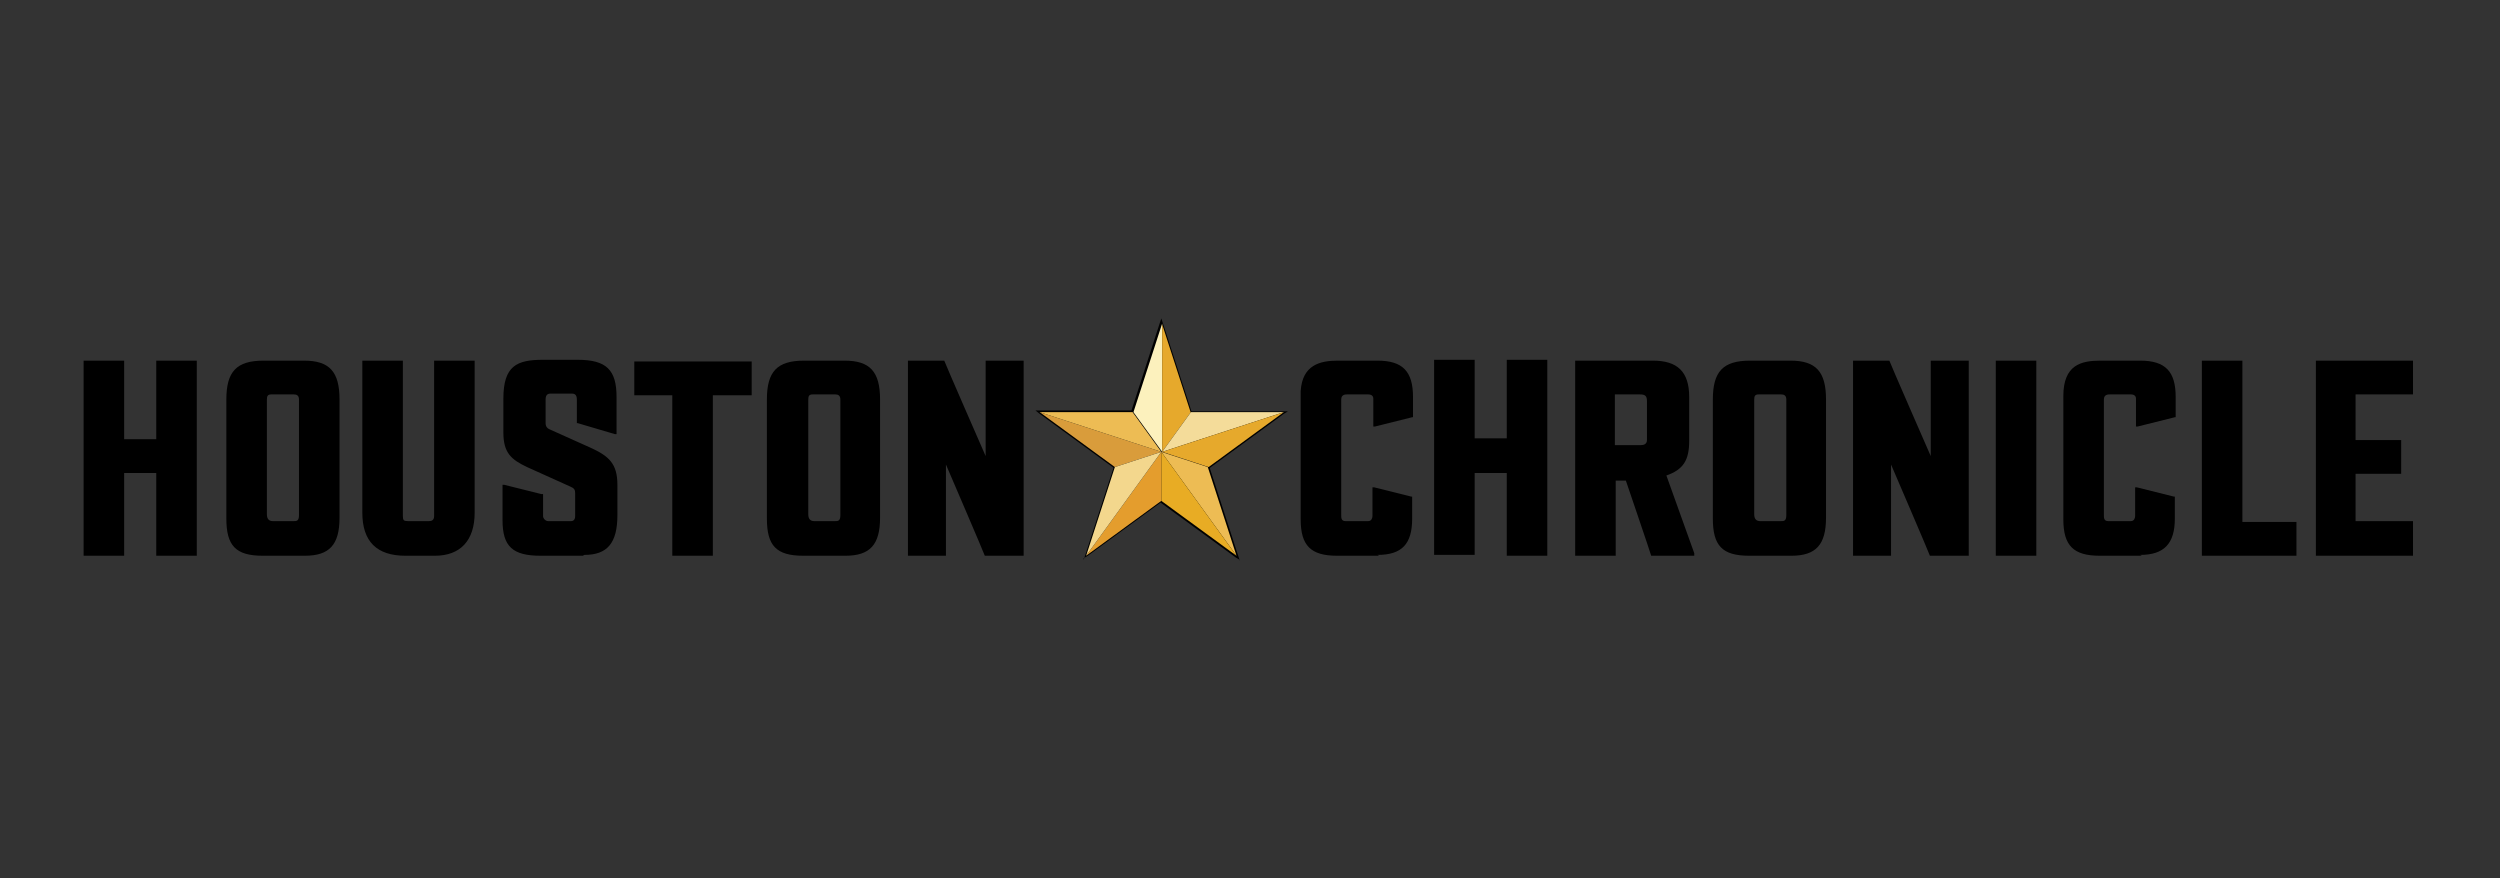 <?xml version="1.0" encoding="UTF-8"?>
<svg xmlns="http://www.w3.org/2000/svg" version="1.1" viewBox="0 0 296 104">
  <rect x="0" y="0" width="296" height="104" fill="#333333" stroke="none"/>
  <defs>
    <style>
      .cls-1 {
        fill: #edbc54;
      }

      .cls-2 {
        fill: #e49d2d;
      }

      .cls-3 {
        fill: #e6a92c;
      }

      .cls-4 {
        fill: #d99c3b;
      }

      .cls-5 {
        fill: #f3d78d;
      }

      .cls-6 {
        fill: #e8ac24;
      }

      .cls-7 {
        fill: #f4dc9a;
      }

      .cls-8 {
        fill: #fcf1bd;
      }
    </style>
  </defs>
  <!-- Generator: Adobe Illustrator 28.6.0, SVG Export Plug-In . SVG Version: 1.2.0 Build 709)  -->
  <g>
    <g id="VICE_IS_A_BUNCH_OF_OLD_DUDES">
      <g>
        <path id="path52440" d="M121.2,65.8h-4.6c0-.1-4.6-10.8-4.6-10.8v10.8h-4.5v-23.1h4.3c0,.1,4.9,11.3,4.9,11.3v-11.3h4.5v23.1Z"/>
        <path id="path52444" d="M163.3,65.8h-5c-3.1,0-4.3-1.2-4.3-4.3v-15.2c.2-3.1,2.3-3.6,4.4-3.6h4.7c3,0,4.2,1.3,4.2,4.3v2.4h-.1s-4.4,1.1-4.4,1.1h-.2c0,0,0-.2,0-.2v-3.1c0-.3-.2-.5-.6-.5h-2.5c-.2,0-.7,0-.7.6v13.7c0,.3,0,.7.5.7h2.7c.4,0,.5-.4.5-.6v-3.4h.2c0,0,4.4,1.1,4.4,1.1h.1v2.6c0,3-1.2,4.3-4.1,4.3M285.7,65.8h-11.5v-23.1h11.5v4h-6.8v5.4h5.4v4h-5.4v5.6h6.8v4Z"/>
        <path id="path52448" d="M271.9,65.8h-11.2v-23.1h4.8v19.1h6.4v4ZM253.6,65.8h-5c-3.1,0-4.3-1.2-4.3-4.3v-14.6c0-3.7,2.1-4.2,4.4-4.2h4.7c3,0,4.2,1.3,4.2,4.3v2.4h-.1s-4.4,1.1-4.4,1.1h-.2c0,0,0-.2,0-.2v-3.1c0-.3-.2-.5-.6-.5h-2.5c-.2,0-.7,0-.7.6v13.7c0,.3,0,.7.5.7h2.7c.4,0,.5-.4.5-.6v-3.4h.2c0,0,4.4,1.1,4.4,1.1h.1v2.6c0,3-1.3,4.3-4.1,4.3M241.1,65.8h-4.8v-23.1h4.8v23.1ZM233.1,65.8h-4.6c0-.1-4.6-10.8-4.6-10.8v10.8h-4.5v-23.1h4.3c0,.1,4.9,11.3,4.9,11.3v-11.3h4.5v23.1ZM183.2,65.8h-4.8v-9.8h-3.8v9.7h-4.8v-23.1h4.8v9.3h3.8v-9.3h4.8v23.1Z"/>
        <path id="path52452" d="M208.2,46.7c-.4,0-.5.2-.5.6v13.6c0,.6.3.8.7.8h2.5c.3,0,.6,0,.6-.7v-13.7c0-.5-.3-.6-.6-.6h-2.6ZM212.1,65.8h-5c-3.2,0-4.3-1.2-4.3-4.4v-14.1c0-3.3,1.2-4.6,4.4-4.6h4.8c3,0,4.2,1.3,4.2,4.6v14c0,3.2-1.2,4.5-4.1,4.5M191.3,52.7h3c.3,0,.7-.1.7-.6v-4.6c0-.6-.2-.8-.8-.8h-3v6ZM200.5,65.8h-5c0-.1-3-8.9-3-8.9h-1.2v8.9h-4.8v-23.1h9.2c2.9,0,4.3,1.3,4.3,4.3v5.2c0,2.3-.7,3.4-2.7,4.1l3.3,9.2v.3ZM84.4,65.8h-4.8v-19h-4.5v-4h13.9v4h-4.6v19ZM69,65.8h-5c-3.3,0-4.5-1.1-4.5-4.2v-4.2h.2c0,0,4.4,1.1,4.4,1.1h.2v2.6c0,.3.3.6.6.6h2.7c.1,0,.5,0,.5-.6v-2.7c0-.4-.1-.6-.6-.8l-5.1-2.3c-1.9-.9-2.8-1.7-2.8-4.1v-4c0-3.9,1.6-4.6,4.7-4.6h4.1c3.4,0,4.6,1.2,4.6,4.4v4.4h-.2c0,0-4.4-1.3-4.4-1.3h-.1v-2.8c0-.6-.3-.7-.6-.7h-2.5c-.4,0-.6.2-.6.7v2.8c0,.4.2.6.4.7l4.9,2.2c2.2,1,3.2,1.9,3.2,4.4v3.6c0,3.3-1.2,4.7-3.9,4.7M51.6,65.8h-3.6c-3.4,0-5.1-1.7-5.1-5.1v-18h4.8v18.4c0,.5.1.6.6.6h2.5c.3,0,.6-.1.6-.6v-18.4h4.8v18c0,3.3-1.7,5.1-4.7,5.1M23.3,65.8h-4.8v-9.8h-3.8v9.8h-4.8v-23.1h4.8v9.3h3.8v-9.3h4.8v23.1Z"/>
        <path id="path52456" d="M96.2,46.7c-.4,0-.5.2-.5.6v13.6c0,.6.3.8.7.8h2.5c.3,0,.6,0,.6-.7v-13.7c0-.5-.3-.6-.6-.6h-2.6ZM100.1,65.8h-5c-3.2,0-4.3-1.2-4.3-4.4v-14.1c0-3.3,1.2-4.6,4.4-4.6h4.8c3,0,4.2,1.3,4.2,4.6v14c0,3.2-1.2,4.5-4.1,4.5M32.1,46.7c-.4,0-.5.2-.5.6v13.6c0,.6.3.8.7.8h2.5c.3,0,.6,0,.6-.7v-13.7c0-.5-.3-.6-.6-.6h-2.6ZM36.1,65.8h-5c-3.2,0-4.3-1.2-4.3-4.4v-14.1c0-3.3,1.2-4.6,4.4-4.6h4.8c3,0,4.2,1.3,4.2,4.6v14c0,3.2-1.2,4.5-4.1,4.5M132,55.5h0c0,0-8.9-6.5-8.9-6.5l-.5-.4h11.8c0,0,3.4,4.8,3.4,4.8l.2.2h-.3c0,0-5.5,1.9-5.5,1.9h0s0,0,0,0Z"/>
        <path id="path52460" d="M123.1,48.8l8.9,6.5,5.5-1.8-3.4-4.7h-11Z"/>
        <path id="path52464" d="M137.5,53.9l-.2-.2-3.4-4.7h0c0,0,0-.2,0-.2l3.4-10.5.2-.6.2.6,3.4,10.5h0c0,0,0,.2,0,.2l-3.4,4.7-.2.2Z"/>
        <path id="path52468" d="M137.6,38.4l-3.4,10.5,3.4,4.7,3.4-4.7-3.4-10.5Z"/>
        <path id="path52472" d="M143.1,55.5h0s-5.5-1.8-5.5-1.8h-.3c0,0,.2-.3.2-.3l3.4-4.7h0c0,0,0,0,0,0h11s.6,0,.6,0l-.5.3-8.9,6.5h0c0,0,0,0,0,0Z"/>
        <path id="path52476" d="M152,48.8h-11s-3.4,4.7-3.4,4.7l5.5,1.8,8.9-6.5h0Z"/>
        <path id="path52480" d="M146.8,66.3l-.5-.3-8.9-6.5h0v-5.9s0-.3,0-.3h.3c0,0,5.5,1.9,5.5,1.9h0s0,.1,0,.1l3.4,10.5.2.6h0Z"/>
        <path id="path52484" d="M137.5,53.5v5.8s8.9,6.5,8.9,6.5l-3.4-10.5-5.5-1.8h0Z"/>
        <path id="path52488" d="M128.3,66.3l.2-.6,3.4-10.5h0c0,0,0-.1,0-.1l5.5-1.8h.3c0,0,0,.2,0,.2v5.8s0,0,0,0h0c0,0-8.9,6.5-8.9,6.5l-.5.3h0Z"/>
        <path id="path52492" d="M128.6,65.8l8.9-6.5v-5.8s-5.5,1.8-5.5,1.8l-3.4,10.5Z"/>
        <path id="path52496" class="cls-4" d="M123.1,48.8l14.4,4.7-5.5,1.8-8.9-6.5Z"/>
        <path id="path52500" class="cls-1" d="M134.1,48.8l3.4,4.7-14.4-4.7h11Z"/>
        <path id="path52504" class="cls-8" d="M137.6,38.4v15.1s-3.4-4.7-3.4-4.7l3.4-10.5Z"/>
        <path id="path52508" class="cls-3" d="M141,48.8l-3.4,4.7v-15.1s3.4,10.5,3.4,10.5Z"/>
        <path id="path52512" class="cls-7" d="M152,48.8l-14.4,4.7,3.4-4.7h11Z"/>
        <path id="path52516" class="cls-3" d="M143.1,55.3l-5.5-1.8,14.4-4.7-8.9,6.5Z"/>
        <path id="path52520" class="cls-1" d="M146.4,65.8l-8.9-12.3,5.5,1.8,3.4,10.5Z"/>
        <path id="path52524" class="cls-6" d="M137.5,59.3v-5.8s8.9,12.3,8.9,12.3l-8.9-6.5h0Z"/>
        <path id="path52528" class="cls-2" d="M128.6,65.8l8.9-12.3v5.8s-8.9,6.5-8.9,6.5Z"/>
        <path id="path52532" class="cls-5" d="M132,55.3l5.5-1.8-8.9,12.3,3.4-10.5Z"/>
      </g>
    </g>
  </g>
</svg>
